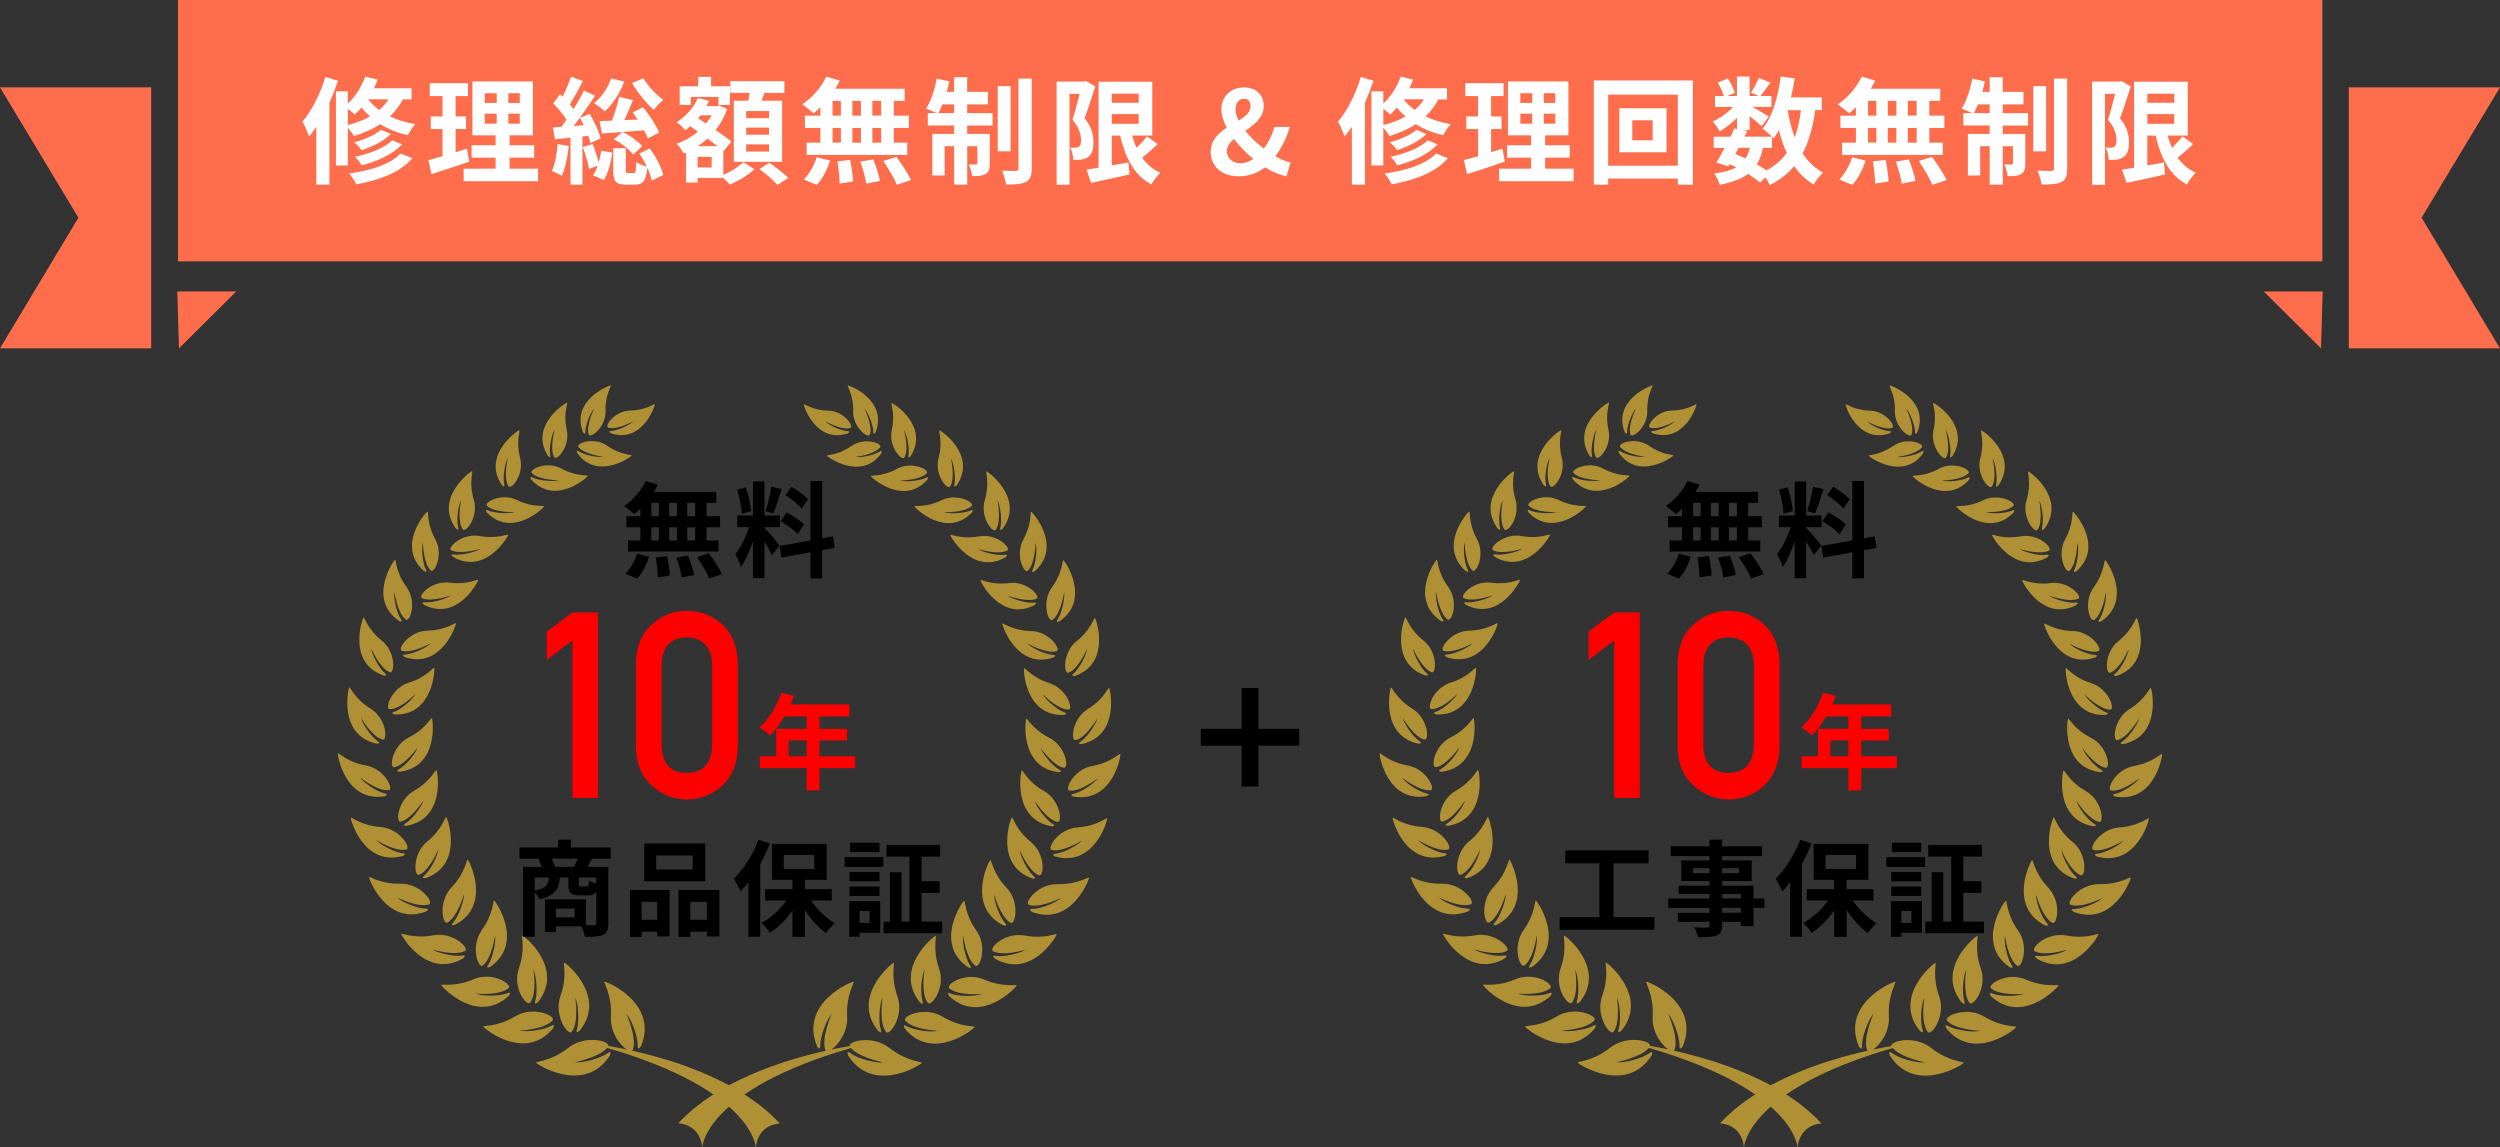 <?xml version="1.0" encoding="UTF-8"?>
<svg id="_レイヤー_1" data-name="レイヤー_1" xmlns="http://www.w3.org/2000/svg" version="1.1" viewBox="0 0 604.54 277.47">
  <rect x="0" y="0" width="604.54" height="277.47" fill="#333333" stroke="none"/>
  <!-- Generator: Adobe Illustrator 29.2.1, SVG Export Plug-In . SVG Version: 2.1.0 Build 116)  -->
  <defs>
    <style>
      .st0 {
        fill: #fff;
      }

      .st1 {
        fill: red;
      }

      .st2 {
        fill: #ff6e4c;
      }

      .st3 {
        fill: #b09035;
      }
    </style>
  </defs>
  <g>
    <g>
      <rect class="st2" x="43.04" width="518.54" height="63.2"/>
      <g>
        <g>
          <polygon class="st2" points="36.56 84.24 0 84.24 18.96 52.64 0 21.12 36.56 21.12 36.56 84.24"/>
          <polygon class="st2" points="42.88 70.48 57.12 70.48 43.28 84.24 42.88 70.48"/>
        </g>
        <g>
          <polygon class="st2" points="567.98 84.24 604.54 84.24 585.58 52.64 604.54 21.12 567.98 21.12 567.98 84.24"/>
          <polygon class="st2" points="561.66 70.48 547.42 70.48 561.26 84.24 561.66 70.48"/>
        </g>
      </g>
    </g>
    <g>
      <path class="st0" d="M81.73,19.54c-.59,1.74-1.29,3.56-2.07,5.29v19.82h-3.16v-14c-.56.84-1.15,1.65-1.76,2.35-.28-.78-1.06-2.72-1.6-3.58,2.24-2.63,4.31-6.72,5.54-10.81l3.05.92ZM97.41,24.02c-.81,1.6-1.88,2.94-3.11,4.12,1.74.84,3.78,1.51,6.1,1.88-.59.62-1.4,1.88-1.79,2.66-2.58-.56-4.82-1.51-6.66-2.66-1.88,1.23-4.03,2.18-6.38,2.88-.25-.5-.9-1.37-1.46-2.02v9.13h-2.88v-17.92h2.88v2.97c1.82-1.71,3.33-4.09,4.2-6.52l3,.7c-.25.7-.56,1.43-.9,2.1h9.1v2.69h-2.1ZM84.11,30.24c1.99-.5,3.78-1.18,5.35-2.07-.78-.7-1.48-1.43-2.07-2.16-.5.62-1.06,1.18-1.62,1.68-.36-.36-1.04-.9-1.65-1.34v3.89ZM99.71,38.25c-2.91,3.42-7.87,5.29-13.58,6.33-.36-.81-1.04-1.9-1.68-2.63,5.15-.7,10-2.21,12.4-4.84l2.86,1.15ZM94.53,32.39c-1.74,1.76-4.51,3.08-7.11,3.92-.39-.62-1.12-1.4-1.76-1.9,2.38-.62,5.07-1.76,6.44-3.02l2.44,1.01ZM97.21,34.91c-2.21,2.41-5.94,4.09-9.74,5.07-.36-.62-1.04-1.54-1.62-2.07,3.5-.73,7.14-2.13,8.99-3.98l2.38.98ZM89.01,24.02c.7.9,1.6,1.79,2.69,2.58.9-.76,1.62-1.6,2.24-2.58h-4.93Z"/>
      <path class="st0" d="M113.48,39.08c-3.08,1.09-6.44,2.16-9.13,3.02l-.76-3.39c.98-.25,2.13-.56,3.42-.92v-6.58h-2.83v-3.05h2.83v-4.93h-3.08v-3.11h9.24v3.11h-3v4.93h2.52v3.05h-2.52v5.6c.92-.28,1.85-.56,2.74-.87l.56,3.14ZM130.11,40.79v3.02h-18v-3.02h7.73v-2.66h-5.8v-3h5.8v-2.41h-5.6v-13.02h14.62v13.02h-5.63v2.41h5.94v3h-5.94v2.66h6.89ZM117.23,24.89h2.88v-2.35h-2.88v2.35ZM117.23,29.9h2.88v-2.41h-2.88v2.41ZM125.69,22.54h-2.77v2.35h2.77v-2.35ZM125.69,27.49h-2.77v2.41h2.77v-2.41Z"/>
      <path class="st0" d="M137.54,35.3c-.28,2.66-.87,5.43-1.68,7.22-.56-.36-1.76-.92-2.41-1.18.78-1.62,1.18-4.14,1.4-6.5l2.69.45ZM140.84,32.98v11.68h-2.88v-11.37l-3.78.39-.45-2.88,1.99-.11c.42-.53.84-1.12,1.26-1.74-.76-1.26-2.07-2.77-3.19-3.95l1.62-2.21c.22.2.42.39.64.59.78-1.54,1.57-3.39,2.04-4.84l2.86,1.06c-.98,1.9-2.16,4.06-3.14,5.66.31.36.62.76.87,1.12.98-1.57,1.88-3.14,2.52-4.51l2.69,1.26c-1.54,2.35-3.42,5.12-5.18,7.34l2.46-.17c-.31-.64-.62-1.23-.92-1.79l2.35-.98c1.12,1.9,2.27,4.34,2.63,5.94l-2.49,1.15c-.11-.53-.28-1.12-.5-1.79l-1.4.17ZM143.3,34.83c.56,1.37,1.12,3.08,1.48,4.42.28-.92.48-1.9.62-2.8l2.66.45c-.28,2.27-.98,4.93-2.04,6.64l-2.6-1.15c.42-.59.78-1.37,1.09-2.27l-2.07.7c-.22-1.4-.9-3.58-1.51-5.26l2.38-.73ZM150.95,19.74c-1.04,2.8-2.83,5.49-4.7,7.2-.59-.56-1.85-1.54-2.58-2.02,1.82-1.4,3.33-3.64,4.14-5.96l3.14.78ZM156.66,33.49c-.2-.56-.53-1.26-.92-1.99-3.64.31-7.39.59-10.19.78l-.56-3c.87-.03,1.88-.06,2.97-.11.7-1.76,1.4-4.03,1.79-5.74l3.33.78c-.67,1.6-1.4,3.33-2.1,4.84l3.22-.14c-.39-.62-.81-1.2-1.2-1.74l2.52-1.23c1.48,1.85,3.16,4.37,3.86,6.1l-2.72,1.43ZM157.11,35.89c1.48,1.99,2.86,4.56,3.28,6.41l-2.77,1.37c-.17-.87-.56-1.99-1.09-3.11-.31,3.25-1.12,4.09-2.97,4.09h-2.21c-2.55,0-3.05-.9-3.05-3.61v-5.21h3.02v5.18c0,.76.08.84.56.84h1.29c.5,0,.62-.31.67-2.69.53.48,1.74.92,2.58,1.15-.53-1.09-1.15-2.21-1.82-3.16l2.52-1.26ZM150.53,31.92c1.82.81,3.75,2.27,4.76,3.42l-2.18,2.04c-.95-1.29-2.91-2.8-4.68-3.7l2.1-1.76ZM155.57,18.92c1.09,1.88,3.14,4,4.82,5.24-.76.56-1.76,1.68-2.3,2.44-1.76-1.57-3.95-4.28-5.24-6.52l2.72-1.15Z"/>
      <path class="st0" d="M174.91,42.3c1.85-.76,3.81-2.04,4.82-3.08l2.69,1.68c-1.46,1.43-3.92,2.91-5.96,3.72-.36-.45-.98-1.06-1.54-1.6h-6.22v1.12h-2.8v-7.25l-.59.25c-.36-.73-1.09-1.85-1.68-2.38,1.85-.64,3.61-1.65,5.15-2.94l-1.85-1.29c-.39.34-.78.67-1.2.95-.45-.53-1.48-1.54-2.1-1.93,2.18-1.37,4.12-3.5,5.12-5.85l2.72.67c-.2.45-.39.87-.64,1.29h2.6l.5-.14,1.88.87c-.64,1.9-1.6,3.58-2.77,5.04,1.51,1.01,2.88,2.02,3.81,2.8l-1.88,2.32-.06-.06v5.8ZM167.05,25.37h-2.69v-4.51h4.48v-2.27h3.11v2.27h4.56v4.51h-2.77v-1.93h-6.69v1.93ZM172.09,37.91h-3.39v2.58h3.39v-2.58ZM173.49,35.33c-.7-.56-1.54-1.18-2.38-1.82-.76.67-1.54,1.29-2.35,1.82h4.73ZM169.4,27.88c-.2.25-.39.48-.59.73l1.93,1.26c.53-.62.98-1.29,1.37-1.99h-2.72ZM180.96,24.36c.11-.62.22-1.29.34-1.9h-4.7v-2.83h13.08v2.83h-4.84c-.22.67-.45,1.32-.67,1.9h4.96v14.76h-11.68v-14.76h3.53ZM185.98,26.85h-5.54v1.71h5.54v-1.71ZM185.98,30.85h-5.54v1.71h5.54v-1.71ZM185.98,34.91h-5.54v1.74h5.54v-1.74ZM186.06,39.37c1.48,1.04,3.53,2.58,4.54,3.64l-2.58,1.71c-.9-1.06-2.86-2.72-4.37-3.84l2.41-1.51Z"/>
      <path class="st0" d="M198.38,25.95c-.56.53-1.09,1.04-1.65,1.46-.62-.59-1.96-1.65-2.72-2.18,2.35-1.54,4.56-4.09,5.8-6.69l3.25.95c-.31.67-.67,1.32-1.09,1.96h16.8v2.94h-2.63v3.58h3.64v2.97h-3.64v3.56h3.25v2.97h-24.33v-2.97h3.33v-3.56h-3.75v-2.97h3.75v-2.02ZM194.35,43.42c1.23-1.18,2.49-3.33,3.14-5.38l3.22.78c-.62,2.13-1.82,4.42-3.19,5.88l-3.16-1.29ZM201.32,27.97h2.02v-3.58h-2.02v3.58ZM201.32,34.49h2.02v-3.56h-2.02v3.56ZM205.58,38.66c.34,1.71.67,3.92.7,5.24l-3.25.48c0-1.34-.22-3.64-.53-5.35l3.08-.36ZM208.18,27.97v-3.58h-2.07v3.58h2.07ZM206.11,30.94v3.56h2.07v-3.56h-2.07ZM211.18,38.55c.67,1.65,1.37,3.84,1.62,5.21l-3.33.64c-.17-1.34-.81-3.61-1.43-5.32l3.14-.53ZM213.08,24.38h-2.13v3.58h2.13v-3.58ZM213.08,30.94h-2.13v3.56h2.13v-3.56ZM216.77,37.94c1.26,1.71,2.83,4.06,3.53,5.6l-3.42,1.15c-.59-1.48-2.07-3.95-3.3-5.74l3.19-1.01Z"/>
      <path class="st0" d="M233.88,27.35h6.13v3h-6.13v2.04h5.46v7.14c0,1.29-.2,2.07-1.01,2.55-.78.48-1.85.53-3.25.5-.08-.84-.45-2.02-.81-2.83.78.06,1.48.06,1.74.03.25,0,.34-.06.34-.34v-4.09h-2.46v9.3h-3.16v-9.3h-2.3v7.08h-2.97v-10.05h5.26v-2.04h-6.36v-3h2.1c-.73-.36-1.88-.84-2.52-1.06,1.15-1.76,2.07-4.59,2.58-7.25l3.05.64c-.17.87-.39,1.71-.64,2.55h1.79v-3.53h3.16v3.53h5.01v3.02h-5.01v2.1ZM230.72,27.35v-2.1h-2.83c-.31.78-.64,1.48-.95,2.1h3.78ZM244.38,36.59h-3.11v-15.76h3.11v15.76ZM249.48,19.01v21.73c0,1.79-.36,2.69-1.37,3.25-1.04.53-2.66.64-4.82.64-.11-.92-.56-2.38-.98-3.36,1.43.06,2.88.06,3.36.06.45-.03.62-.14.62-.62v-21.7h3.19Z"/>
      <path class="st0" d="M264.85,20.91c-.78,2.44-1.74,5.52-2.6,7.7,1.82,2.16,2.16,4.09,2.16,5.71.03,1.85-.39,3.02-1.29,3.64-.45.36-1.04.53-1.65.64-.56.08-1.23.06-1.93.06-.03-.84-.28-2.13-.76-2.97.53.03.95.03,1.32.03.31,0,.56-.08.81-.25.34-.25.5-.78.5-1.57,0-1.32-.42-3.05-2.07-4.93.59-1.79,1.23-4.31,1.74-6.27h-2.46v21.98h-3.11v-24.95h6.61l.48-.14,2.27,1.32ZM279.97,34.83c-1.2,1.15-2.58,2.35-3.78,3.28,1.12,1.6,2.58,2.86,4.4,3.67-.73.67-1.71,1.93-2.16,2.83-4.12-2.18-6.3-6.36-7.56-11.82h-2.02v7.22c1.32-.22,2.69-.48,4.03-.73l.25,2.91c-3.22.76-6.66,1.46-9.3,2.04l-1.09-3.22c.84-.11,1.82-.28,2.91-.45v-20.8h12.99v13.02h-4.87c.28,1.04.64,2.04,1.06,2.97.92-.9,1.88-1.9,2.52-2.77l2.6,1.85ZM268.85,22.65v2.21h6.5v-2.21h-6.5ZM268.85,29.93h6.5v-2.35h-6.5v2.35Z"/>
      <path class="st0" d="M292.77,36.76c0-2.88,1.82-4.56,3.89-5.88-.84-1.57-1.32-3.11-1.32-4.48,0-2.88,2.13-5.26,5.43-5.26,2.97,0,4.82,1.79,4.82,4.51s-2.24,4.45-4.45,5.99c1.23,1.54,2.83,3.05,4.48,4.31,1.09-1.46,1.99-3.22,2.55-5.26h3.72c-.76,2.58-1.88,4.96-3.5,7.11,1.34.76,2.6,1.29,3.7,1.48l-1.01,3.36c-1.65-.36-3.44-1.09-5.18-2.18-1.71,1.34-3.81,2.18-6.36,2.18-4.34,0-6.78-2.66-6.78-5.88ZM300.05,39.48c1.04,0,2.04-.39,3.02-1.04-1.76-1.46-3.36-3.11-4.68-4.84-1.01.87-1.71,1.79-1.71,2.91,0,1.76,1.37,2.97,3.36,2.97ZM299.52,29.17c1.62-.98,2.88-1.99,2.88-3.5,0-1.04-.48-1.79-1.54-1.79-1.23,0-2.1.98-2.1,2.52,0,.87.28,1.79.76,2.77Z"/>
      <path class="st0" d="M332.13,19.54c-.59,1.74-1.29,3.56-2.07,5.29v19.82h-3.16v-14c-.56.84-1.15,1.65-1.76,2.35-.28-.78-1.06-2.72-1.6-3.58,2.24-2.63,4.31-6.72,5.54-10.81l3.05.92ZM347.81,24.02c-.81,1.6-1.88,2.94-3.11,4.12,1.74.84,3.78,1.51,6.1,1.88-.59.62-1.4,1.88-1.79,2.66-2.58-.56-4.82-1.51-6.66-2.66-1.88,1.23-4.03,2.18-6.38,2.88-.25-.5-.9-1.37-1.46-2.02v9.13h-2.88v-17.92h2.88v2.97c1.82-1.71,3.33-4.09,4.2-6.52l3,.7c-.25.7-.56,1.43-.9,2.1h9.1v2.69h-2.1ZM334.51,30.24c1.99-.5,3.78-1.18,5.35-2.07-.78-.7-1.48-1.43-2.07-2.16-.5.62-1.06,1.18-1.62,1.68-.36-.36-1.04-.9-1.65-1.34v3.89ZM350.11,38.25c-2.91,3.42-7.87,5.29-13.58,6.33-.36-.81-1.04-1.9-1.68-2.63,5.15-.7,10-2.21,12.4-4.84l2.86,1.15ZM344.93,32.39c-1.74,1.76-4.51,3.08-7.11,3.92-.39-.62-1.12-1.4-1.76-1.9,2.38-.62,5.07-1.76,6.44-3.02l2.44,1.01ZM347.62,34.91c-2.21,2.41-5.94,4.09-9.74,5.07-.36-.62-1.04-1.54-1.62-2.07,3.5-.73,7.14-2.13,8.99-3.98l2.38.98ZM339.41,24.02c.7.9,1.6,1.79,2.69,2.58.9-.76,1.62-1.6,2.24-2.58h-4.93Z"/>
      <path class="st0" d="M363.89,39.08c-3.08,1.09-6.44,2.16-9.13,3.02l-.76-3.39c.98-.25,2.13-.56,3.42-.92v-6.58h-2.83v-3.05h2.83v-4.93h-3.08v-3.11h9.24v3.11h-3v4.93h2.52v3.05h-2.52v5.6c.92-.28,1.85-.56,2.74-.87l.56,3.14ZM380.52,40.79v3.02h-18v-3.02h7.73v-2.66h-5.8v-3h5.8v-2.41h-5.6v-13.02h14.62v13.02h-5.63v2.41h5.94v3h-5.94v2.66h6.89ZM367.64,24.89h2.88v-2.35h-2.88v2.35ZM367.64,29.9h2.88v-2.41h-2.88v2.41ZM376.09,22.54h-2.77v2.35h2.77v-2.35ZM376.09,27.49h-2.77v2.41h2.77v-2.41Z"/>
      <path class="st0" d="M409.36,19.46v25.2h-3.64v-1.48h-16.83v1.48h-3.47v-25.2h23.94ZM405.72,40.07v-17.19h-16.83v17.19h16.83ZM403,26.18v10.64h-11.42v-10.64h11.42ZM399.64,29.09h-4.93v4.84h4.93v-4.84Z"/>
      <path class="st0" d="M438.95,26.65c-.59,4.14-1.54,7.62-3.05,10.44,1.29,1.99,2.91,3.58,4.96,4.65-.76.67-1.79,1.96-2.3,2.88-1.9-1.15-3.44-2.63-4.7-4.45-1.54,1.85-3.47,3.36-5.91,4.59-.2-.48-.62-1.23-1.06-1.9l-1.26,1.29c-.76-.64-1.76-1.37-2.91-2.1-1.65,1.23-3.89,2.04-6.89,2.66-.2-.95-.78-2.07-1.32-2.74,2.27-.31,4-.76,5.32-1.51-.5-.28-1.04-.53-1.57-.76l-.31.53-2.91-.9c.62-.98,1.32-2.24,2.02-3.58h-2.66v-2.69h4.06c.34-.7.67-1.37.95-1.99l.62.14v-2.69c-1.29,1.29-2.8,2.46-4.2,3.25-.36-.73-1.06-1.82-1.68-2.41,1.71-.7,3.58-2.04,4.93-3.5h-4.37v-2.63h2.13c-.25-.95-.87-2.24-1.46-3.25l2.41-1.01c.73,1.06,1.46,2.49,1.68,3.47l-1.79.78h2.35v-4.7h3.05v4.7h2.21l-1.85-.81c.64-1.01,1.43-2.49,1.88-3.56l2.8,1.12c-.87,1.2-1.74,2.38-2.41,3.25h2.66v2.63h-4.59c1.34.76,3.33,1.93,3.95,2.35l-1.76,2.3c-.62-.59-1.79-1.57-2.88-2.44v3.39h-1.79l1.2.25-.67,1.34h6.66c-.64-.64-1.65-1.51-2.27-1.93,2.38-2.86,3.72-7.62,4.4-12.6l3.36.45c-.22,1.57-.53,3.11-.9,4.59h7.45v3.08h-1.57ZM419.63,37.24c.84.34,1.65.67,2.46,1.06.45-.7.81-1.54,1.06-2.55h-2.72l-.81,1.48ZM426.3,35.75c-.31,1.57-.78,2.88-1.48,3.98.87.5,1.68,1.01,2.32,1.48,2.07-1.09,3.7-2.49,4.93-4.23-.78-1.65-1.4-3.5-1.9-5.52-.39.73-.84,1.4-1.29,2.02-.11-.11-.22-.25-.39-.42v2.69h-2.18ZM432.29,26.65c.39,2.35.95,4.56,1.71,6.58.7-1.9,1.2-4.12,1.51-6.58h-3.22Z"/>
      <path class="st0" d="M448.78,25.95c-.56.53-1.09,1.04-1.65,1.46-.62-.59-1.96-1.65-2.72-2.18,2.35-1.54,4.56-4.09,5.8-6.69l3.25.95c-.31.67-.67,1.32-1.09,1.96h16.8v2.94h-2.63v3.58h3.64v2.97h-3.64v3.56h3.25v2.97h-24.33v-2.97h3.33v-3.56h-3.75v-2.97h3.75v-2.02ZM444.75,43.42c1.23-1.18,2.49-3.33,3.14-5.38l3.22.78c-.62,2.13-1.82,4.42-3.19,5.88l-3.16-1.29ZM451.72,27.97h2.02v-3.58h-2.02v3.58ZM451.72,34.49h2.02v-3.56h-2.02v3.56ZM455.98,38.66c.34,1.71.67,3.92.7,5.24l-3.25.48c0-1.34-.22-3.64-.53-5.35l3.08-.36ZM458.58,27.97v-3.58h-2.07v3.58h2.07ZM456.51,30.94v3.56h2.07v-3.56h-2.07ZM461.58,38.55c.67,1.65,1.37,3.84,1.62,5.21l-3.33.64c-.17-1.34-.81-3.61-1.43-5.32l3.14-.53ZM463.48,24.38h-2.13v3.58h2.13v-3.58ZM463.48,30.94h-2.13v3.56h2.13v-3.56ZM467.18,37.94c1.26,1.71,2.83,4.06,3.53,5.6l-3.42,1.15c-.59-1.48-2.07-3.95-3.3-5.74l3.19-1.01Z"/>
      <path class="st0" d="M484.29,27.35h6.13v3h-6.13v2.04h5.46v7.14c0,1.29-.2,2.07-1.01,2.55-.78.48-1.85.53-3.25.5-.08-.84-.45-2.02-.81-2.83.78.06,1.48.06,1.74.03.25,0,.34-.06.34-.34v-4.09h-2.46v9.3h-3.16v-9.3h-2.3v7.08h-2.97v-10.05h5.26v-2.04h-6.36v-3h2.1c-.73-.36-1.88-.84-2.52-1.06,1.15-1.76,2.07-4.59,2.58-7.25l3.05.64c-.17.87-.39,1.71-.64,2.55h1.79v-3.53h3.16v3.53h5.01v3.02h-5.01v2.1ZM481.12,27.35v-2.1h-2.83c-.31.78-.64,1.48-.95,2.1h3.78ZM494.79,36.59h-3.11v-15.76h3.11v15.76ZM499.88,19.01v21.73c0,1.79-.36,2.69-1.37,3.25-1.04.53-2.66.64-4.82.64-.11-.92-.56-2.38-.98-3.36,1.43.06,2.88.06,3.36.06.45-.03.62-.14.62-.62v-21.7h3.19Z"/>
      <path class="st0" d="M515.25,20.91c-.78,2.44-1.74,5.52-2.6,7.7,1.82,2.16,2.16,4.09,2.16,5.71.03,1.85-.39,3.02-1.29,3.64-.45.36-1.04.53-1.65.64-.56.08-1.23.06-1.93.06-.03-.84-.28-2.13-.76-2.97.53.03.95.03,1.32.03.31,0,.56-.08.81-.25.34-.25.5-.78.5-1.57,0-1.32-.42-3.05-2.07-4.93.59-1.79,1.23-4.31,1.74-6.27h-2.46v21.98h-3.11v-24.95h6.61l.48-.14,2.27,1.32ZM530.37,34.83c-1.2,1.15-2.58,2.35-3.78,3.28,1.12,1.6,2.58,2.86,4.4,3.67-.73.67-1.71,1.93-2.16,2.83-4.12-2.18-6.3-6.36-7.56-11.82h-2.02v7.22c1.32-.22,2.69-.48,4.03-.73l.25,2.91c-3.22.76-6.66,1.46-9.3,2.04l-1.09-3.22c.84-.11,1.82-.28,2.91-.45v-20.8h12.99v13.02h-4.87c.28,1.04.64,2.04,1.06,2.97.92-.9,1.88-1.9,2.52-2.77l2.6,1.85ZM519.26,22.65v2.21h6.5v-2.21h-6.5ZM519.26,29.93h6.5v-2.35h-6.5v2.35Z"/>
    </g>
  </g>
  <g>
    <g>
      <g>
        <g>
          <path class="st3" d="M140.18,249.24c6.69-8.24-3.3-16.41-3.73-16.46-.36-.02.81,3.22-.91,8.03-1.72,4.83,1.89,9.77,2.72,8.7,1.79-2.27.84-8.31.84-8.31.72,1.48,1.03,5.71.41,7.67-.43,1.36.67.38.67.38ZM130.09,242.33c6.5-8.15-3.34-16.05-3.77-16.08-.36-.02.84,3.15-.84,7.88-1.67,4.73,1.89,9.36,2.72,8.31,1.74-2.25.79-7.98.79-7.98.72,1.46,1.07,5.59.45,7.5-.43,1.34.64.36.64.36ZM118.56,233.8c8.29-5.8,1.29-15.89.93-16.03-.33-.12-.1,3.15-2.96,7.12-2.84,3.97-.88,9.34.17,8.6,2.25-1.62,3.01-7.31,3.01-7.31.26,1.55-.55,5.49-1.65,7.12-.76,1.12.5.5.5.5ZM109.98,223.65c9.01-4.59,3.49-15.55,3.13-15.74-.31-.17-.53,3.11-3.89,6.64-3.37,3.51-2.17,9.15-1.03,8.53,2.44-1.29,3.99-6.83,3.99-6.83.07,1.58-1.29,5.37-2.6,6.83-.93,1,.41.57.41.57ZM102.98,212.33c9.22-3.32,5.26-14.52,4.92-14.76-.26-.19-.88,2.91-4.56,5.9-3.68,2.99-3.2,8.53-2.03,8.07,2.51-.93,4.66-6.07,4.66-6.07-.14,1.53-1.91,5.02-3.34,6.23-.98.88.36.62.36.62ZM98.13,199.05c-1.12.67.21.64.21.64,9.48-1.7,7.48-13.19,7.19-13.47-.24-.24-1.34,2.68-5.37,4.97-4.04,2.27-4.49,7.72-3.3,7.48,2.58-.5,5.52-5.11,5.52-5.11-.38,1.43-2.65,4.54-4.25,5.49ZM96.53,185.98c-1.15.62.17.64.17.64,9.44-1.22,8-12.66,7.74-12.95-.21-.24-1.46,2.58-5.54,4.63-4.11,2.05-4.83,7.41-3.61,7.21,2.58-.38,5.69-4.78,5.69-4.78-.43,1.43-2.82,4.37-4.44,5.23ZM94.24,171.48c2.56.07,6.28-3.7,6.28-3.7-.67,1.29-3.46,3.75-5.16,4.32-1.19.41.07.67.07.67,9.32.36,9.77-10.96,9.58-11.28-.17-.29-1.82,2.27-6.12,3.58-4.3,1.34-5.88,6.38-4.66,6.4ZM97.92,158.92c8.86,2.91,12.45-7.84,12.33-8.19-.1-.31-2.39,1.67-6.86,1.77-4.49.1-7.38,4.51-6.23,4.87,2.41.76,7.05-1.84,7.05-1.84-.98,1.05-4.35,2.63-6.16,2.72-1.27.07-.12.67-.12.67ZM102.03,144.63c2.22,1.1,7.05-.69,7.05-.69-1.1.86-4.59,1.89-6.31,1.7-1.22-.12-.21.62-.21.62,8.07,4.11,13.11-5.66,13.07-6.02-.05-.31-2.53,1.24-6.86.67-4.35-.62-7.79,3.2-6.74,3.73ZM109.12,133.05c2.15,1.19,7.07-.36,7.07-.36-1.15.81-4.66,1.65-6.38,1.39-1.22-.19-.24.6-.24.6,7.86,4.49,13.35-5.02,13.33-5.37-.02-.31-2.6,1.12-6.88.31-4.3-.79-7.93,2.87-6.9,3.44ZM131.58,122.44c.05-.29-2.72.36-6.5-1.5-3.8-1.89-8.12.57-7.33,1.36,1.7,1.7,6.69,1.53,6.69,1.53-1.29.45-4.78.31-6.33-.38-1.1-.5-.38.5-.38.5,6.14,6.26,13.78-1.17,13.85-1.5ZM142.13,115.08c.07-.29-2.68.24-6.31-1.74-3.63-2.01-7.98.24-7.24,1.03,1.6,1.72,6.47,1.77,6.47,1.77-1.27.38-4.71.1-6.19-.64-1.05-.55-.38.48-.38.48,5.78,6.43,13.57-.55,13.64-.88ZM152.74,110.16c.1-.26-2.58-.05-5.85-2.34-3.27-2.29-7.67-.62-7.02.24,1.34,1.82,6.02,2.39,6.02,2.39-1.27.24-4.51-.38-5.85-1.27-.93-.62-.43.41-.43.41,4.83,6.71,13.02.88,13.14.57ZM147.1,103.42c2.08.64,6.04-1.55,6.04-1.55-.86.91-3.75,2.25-5.28,2.34-1.07.05-.1.57-.1.57,7.6,2.51,10.68-6.69,10.58-7-.07-.26-2.05,1.43-5.9,1.5-3.85.02-6.33,3.85-5.35,4.13ZM133.75,248.66s.74-1.27-.5-.57c-1.79,1-6,1.53-7.6,1.12,0,0,6.12-.26,7.98-2.48.88-1.03-4.68-3.61-9.05-.96-4.37,2.65-7.79,2.15-7.69,2.48.12.45,10.1,8.62,16.86.41ZM122.59,240.21c-1.86.74-6.02.69-7.52.07,0,0,5.78.55,7.91-1.34,1-.88-3.87-4.11-8.48-2.13-4.61,1.98-7.86,1.03-7.79,1.39.07.41,8.65,9.67,16.32,2.63,0,0,.88-1.15-.43-.62ZM111.99,231.75s1.07-.88-.29-.67c-1.91.31-5.85-.62-7.14-1.5,0,0,5.49,1.72,7.91.36,1.12-.62-2.94-4.68-7.72-3.77-4.78.93-7.67-.67-7.69-.31-.05.38,6.16,10.99,14.93,5.9ZM103.01,220.43s1.22-.69-.17-.72c-1.96-.02-5.69-1.58-6.81-2.68,0,0,5.14,2.58,7.74,1.65,1.22-.45-2.13-5.11-7-4.99-4.87.12-7.45-1.91-7.52-1.58-.1.41,4.3,11.87,13.76,8.31ZM97.39,207s1.24-.57-.1-.69c-1.89-.19-5.35-2.03-6.33-3.18,0,0,4.73,2.96,7.31,2.29,1.22-.31-1.58-5.11-6.31-5.45-4.71-.33-7.02-2.53-7.12-2.2-.12.36,3.08,11.82,12.54,9.22ZM93,192.53s1.27-.43-.02-.69c-1.82-.38-5.02-2.53-5.83-3.77,0,0,4.3,3.39,6.9,2.99,1.22-.17-1-5.16-5.59-5.97-4.56-.79-6.59-3.18-6.74-2.89-.17.36,1.77,11.87,11.28,10.34ZM91.06,179.82s1.31.07.24-.64c-1.53-1-3.68-4.13-4.01-5.59,0,0,2.72,4.66,5.26,5.26,1.19.29.96-5.11-2.96-7.5-3.89-2.39-4.9-5.33-5.14-5.09-.26.26-2.68,11.56,6.62,13.57ZM92.71,163.34s1.29.21.31-.6c-1.36-1.15-3.08-4.47-3.22-5.9,0,0,2.1,4.87,4.49,5.73,1.12.41,1.53-4.87-1.98-7.67-3.51-2.79-4.13-5.76-4.4-5.57-.31.21-3.99,10.92,4.8,14ZM96.46,150.13s1.17.55.45-.48c-1.03-1.48-1.79-5.14-1.55-6.55,0,0,.74,5.26,2.79,6.71.98.69,2.77-4.28.12-7.91-2.65-3.63-2.46-6.64-2.75-6.55-.33.12-6.74,9.46.93,14.76ZM102.46,138.04s1.05.67.5-.41c-.81-1.55-1.1-5.16-.69-6.5,0,0,.07,5.16,1.89,6.83.86.79,3.18-3.8,1.07-7.62s-1.55-6.71-1.86-6.64c-.36.07-7.64,8.29-.91,14.33ZM110.79,127.46c-.45-1.7.02-5.28.69-6.5,0,0-1.03,5.04.41,7.07.67.96,3.92-3.03,2.68-7.21-1.27-4.18-.1-6.88-.41-6.88-.36.02-9.24,6.5-3.94,13.83,0,0,.88.88.57-.31ZM121.92,117.02c-.38-1.65.17-5.11.88-6.28,0,0-1.15,4.85.17,6.86.62.93,3.89-2.82,2.79-6.9-1.07-4.08.12-6.66-.19-6.66-.36,0-9.15,6.02-4.2,13.28-.02-.02.81.86.55-.29ZM133.03,109.95c-.31-1.62.38-4.99,1.12-6.12,0,0-1.31,4.71-.12,6.74.57.96,3.92-2.6,3.01-6.66-.91-4.04.38-6.52.1-6.55-.33-.02-9.22,5.52-4.68,12.83,0,.02.79.91.57-.24ZM141.56,104.33c0-1.6,1.27-4.66,2.15-5.57,0,0-2.1,4.2-1.34,6.33.38,1,4.18-1.74,4.06-5.73-.12-3.99,1.53-6.12,1.27-6.16-.33-.07-9.7,3.56-6.74,11.28.02-.02.57.98.6-.14ZM152.88,254.06s.1-.1.12-.14c1.12-2.87-1.53-8.79-1.53-8.79,1.19,1.29,2.79,5.49,2.75,7.67-.02,1.55.79.19.79.19,4.3-10.44-8.36-15.69-8.81-15.6-.38.07,1.82,3.03,1.53,8.46-.21,3.8,2.2,6.88,3.82,7.93-1.67-.36-3.18-.64-4.44-.86.29-1.19-5.57-2.77-9.67.45-4.28,3.37-7.95,3.25-7.81,3.61.19.41,11.75,7.76,17.84-1.74,0,0,.62-1.46-.6-.53-1.77,1.29-6.14,2.39-7.86,2.15,0,0,5.78-1.12,7.81-3.46,35.35,10.27,35.95,24.08,35.95,24.08.64-5.8,5.8-5.8,5.8-5.8-9.44-10.25-25.35-15.29-35.69-17.61Z"/>
          <path class="st3" d="M214.25,249.55c.84,1.07,4.47-3.87,2.75-8.67-1.72-4.83-.55-8.05-.91-8.03-.43.02-10.42,8.19-3.75,16.43,0,0,1.1.98.64-.38-.62-1.96-.31-6.19.43-7.67.02,0-.96,6.04.84,8.31ZM224.36,242.5c.81,1.05,4.37-3.58,2.72-8.31-1.65-4.73-.48-7.91-.84-7.88-.41.02-10.27,7.93-3.8,16.08,0,0,1.05.98.64-.38-.6-1.91-.26-6.04.48-7.5,0,.02-.96,5.76.79,8ZM235.87,233.54c1.05.76,3.03-4.63.19-8.58-2.84-3.97-2.6-7.24-2.94-7.12-.38.14-7.38,10.22.91,16.03,0,0,1.27.62.5-.53-1.1-1.62-1.91-5.57-1.62-7.12-.02,0,.72,5.71,2.96,7.31ZM244.37,223.15c1.15.62,2.36-5.02-1-8.53-3.37-3.54-3.61-6.81-3.89-6.64-.36.19-5.9,11.16,3.11,15.77,0,0,1.34.43.41-.6-1.31-1.46-2.65-5.26-2.6-6.83.02.02,1.55,5.54,3.99,6.83ZM251.25,211.64c1.19.45,1.67-5.11-2.01-8.07-3.68-2.99-4.28-6.09-4.56-5.9-.31.24-4.32,11.44,4.92,14.76,0,0,1.34.26.33-.62-1.43-1.24-3.2-4.73-3.34-6.23,0,0,2.15,5.14,4.66,6.07ZM255.72,198.76c1.22.24.76-5.21-3.27-7.48-4.04-2.27-5.16-5.21-5.37-4.97-.29.29-2.29,11.78,7.17,13.5,0,0,1.34.02.21-.64-1.6-.98-3.87-4.06-4.25-5.49.02-.02,2.94,4.59,5.52,5.09ZM257.3,185.65c1.22.17.5-5.18-3.58-7.24-4.08-2.05-5.33-4.87-5.54-4.63-.24.29-1.7,11.73,7.74,12.95,0,0,1.31-.05.19-.64-1.62-.88-4.01-3.82-4.47-5.21,0,0,3.11,4.42,5.66,4.78ZM253.76,165.18c-4.28-1.31-5.92-3.87-6.12-3.58-.21.31.26,11.63,9.58,11.28,0,0,1.27-.24.07-.67-1.7-.6-4.49-3.03-5.16-4.32,0,0,3.73,3.77,6.28,3.7,1.19,0-.36-5.06-4.66-6.4ZM255.51,157.46c1.15-.36-1.74-4.8-6.23-4.87-4.49-.1-6.78-2.08-6.88-1.77-.1.36,3.46,11.11,12.3,8.19,0,0,1.15-.6-.12-.64-1.79-.1-5.16-1.67-6.14-2.75.02,0,4.66,2.6,7.07,1.84ZM237.09,140.31c-.05.36,4.97,10.13,13.04,6.04,0,0,1.03-.74-.19-.62-1.74.17-5.21-.84-6.31-1.7,0,0,4.83,1.79,7.05.72,1.05-.5-2.39-4.35-6.71-3.75-4.35.55-6.83-1-6.88-.69ZM229.8,129.37c-.02.36,5.47,9.89,13.33,5.4,0,0,.98-.79-.24-.6-1.72.26-5.23-.6-6.38-1.41,0,0,4.9,1.55,7.07.36,1.03-.55-2.6-4.23-6.88-3.42-4.32.79-6.88-.64-6.9-.33ZM227.65,120.98c-3.8,1.86-6.57,1.19-6.5,1.5.07.36,7.69,7.79,13.83,1.5,0,0,.72-1-.38-.5-1.55.69-5.04.84-6.33.38,0,0,4.97.17,6.69-1.53.81-.76-3.51-3.22-7.31-1.36ZM216.88,113.39c-3.63,1.98-6.38,1.46-6.31,1.74.1.33,7.86,7.31,13.64.91,0,0,.64-1-.41-.48-1.48.74-4.9,1.03-6.19.64,0,0,4.9-.05,6.5-1.77.76-.81-3.58-3.03-7.24-1.05ZM205.84,107.87c-3.27,2.29-5.95,2.08-5.85,2.34.1.31,8.29,6.14,13.11-.57,0,0,.5-1.03-.43-.41-1.34.86-4.59,1.5-5.83,1.27,0,0,4.66-.57,6.02-2.36.62-.88-3.75-2.56-7.02-.26ZM204.96,104.81s.98-.5-.1-.57c-1.55-.07-4.44-1.43-5.28-2.34,0,0,3.97,2.22,6.04,1.58.98-.31-1.5-4.11-5.35-4.18-3.85-.07-5.8-1.77-5.9-1.5-.07.31,2.99,9.51,10.58,7.02ZM215.11,253.44c-4.11-3.25-9.96-1.67-9.67-.48-1.27.21-2.77.5-4.44.84,1.65-1.05,4.04-4.13,3.85-7.93-.29-5.42,1.91-8.36,1.53-8.46-.45-.1-13.11,5.14-8.81,15.6,0,0,.81,1.34.79-.19-.05-2.17,1.58-6.38,2.77-7.67,0,0-2.65,5.92-1.53,8.79.02.07.07.12.12.14-10.37,2.32-26.28,7.33-35.71,17.56,0,0,5.16,0,5.8,5.8,0,0,.62-13.81,35.98-24.01,2.01,2.34,7.79,3.46,7.79,3.46-1.74.24-6.12-.86-7.86-2.17-1.24-.91-.62.53-.62.53,6.07,9.51,17.65,2.2,17.82,1.77.14-.33-3.51-.24-7.79-3.58ZM227.96,245.87c-4.37-2.68-9.94-.1-9.05.93,1.86,2.2,7.98,2.48,7.98,2.48-1.6.41-5.8-.12-7.6-1.12-1.27-.72-.5.57-.5.57,6.74,8.19,16.75.05,16.86-.36.1-.36-3.32.14-7.69-2.51ZM238.04,236.89c-4.61-2.01-9.48,1.22-8.48,2.1,2.13,1.89,7.91,1.36,7.91,1.36-1.5.62-5.66.67-7.52-.07-1.31-.53-.41.62-.41.62,7.64,7.07,16.24-2.2,16.32-2.6.05-.36-3.2.6-7.81-1.41ZM247.84,226.23c-4.8-.93-8.86,3.13-7.72,3.77,2.39,1.36,7.88-.36,7.88-.36-1.29.91-5.23,1.82-7.14,1.5-1.36-.21-.26.67-.26.67,8.74,5.09,14.98-5.49,14.93-5.9-.02-.33-2.91,1.24-7.69.31ZM255.79,213.81c-4.87-.12-8.22,4.54-7,4.99,2.6.93,7.74-1.65,7.74-1.65-1.12,1.1-4.85,2.65-6.81,2.65-1.39,0-.14.72-.14.72,9.46,3.58,13.85-7.88,13.76-8.27-.07-.36-2.68,1.67-7.55,1.55ZM260.62,200.08c-4.71.31-7.52,5.11-6.31,5.45,2.58.67,7.31-2.27,7.31-2.27-.98,1.15-4.44,2.99-6.33,3.18-1.34.12-.1.69-.1.69,9.46,2.6,12.66-8.84,12.54-9.22-.1-.33-2.41,1.86-7.12,2.17ZM258.59,191.17c2.6.38,6.9-2.99,6.9-2.99-.84,1.24-4.04,3.39-5.85,3.77-1.29.26,0,.69,0,.69,9.51,1.55,11.44-9.96,11.28-10.32-.14-.29-2.17,2.08-6.74,2.89-4.56.79-6.81,5.76-5.59,5.95ZM260.09,178.98c2.53-.57,5.26-5.26,5.26-5.26-.31,1.43-2.48,4.56-4.01,5.57-1.07.72.24.64.24.64,9.29-2.01,6.9-13.31,6.62-13.57-.24-.21-1.22,2.7-5.14,5.09-3.89,2.41-4.16,7.79-2.96,7.52ZM258.37,162.67c2.39-.86,4.49-5.73,4.49-5.73-.14,1.43-1.86,4.73-3.22,5.9-.98.81.31.6.31.6,8.79-3.06,5.11-13.76,4.83-14-.26-.19-.88,2.77-4.4,5.57-3.54,2.82-3.13,8.1-2.01,7.67ZM254.5,149.91c2.08-1.48,2.82-6.71,2.82-6.71.24,1.43-.55,5.06-1.55,6.55-.72,1.05.45.48.45.48,7.67-5.28,1.29-14.64.93-14.76-.31-.12-.1,2.89-2.75,6.52-2.65,3.65-.88,8.62.1,7.93ZM248.53,138.01c1.82-1.67,1.89-6.81,1.89-6.81.41,1.34.1,4.94-.69,6.5-.57,1.1.5.41.5.41,6.76-6.04-.53-14.26-.88-14.36-.31-.07.26,2.82-1.86,6.64-2.13,3.82.19,8.41,1.05,7.62ZM240.81,128.1c1.41-2.03.41-7.07.41-7.07.69,1.22,1.12,4.83.69,6.5-.31,1.19.57.31.57.31,5.33-7.33-3.54-13.83-3.92-13.83-.31,0,.84,2.7-.41,6.88-1.27,4.18,1.98,8.17,2.65,7.21ZM229.75,117.66c1.31-1.98.19-6.86.19-6.86.69,1.17,1.24,4.63.86,6.28-.29,1.15.57.26.57.26,4.94-7.26-3.85-13.28-4.2-13.28-.31,0,.88,2.58-.19,6.66-1.12,4.11,2.13,7.86,2.77,6.93ZM218.69,110.62c1.22-2.01-.12-6.71-.12-6.71.74,1.12,1.41,4.49,1.1,6.12-.21,1.15.57.24.57.24,4.54-7.31-4.32-12.85-4.66-12.85-.29,0,.98,2.51.07,6.55-.88,4.06,2.46,7.62,3.03,6.66ZM210.33,105.12c.79-2.13-1.31-6.33-1.31-6.33.88.93,2.15,3.99,2.15,5.59,0,1.12.57.12.57.12,2.99-7.72-6.38-11.37-6.71-11.3-.29.07,1.39,2.2,1.27,6.16-.12,4.01,3.68,6.76,4.04,5.76Z"/>
        </g>
        <g>
          <g>
            <path d="M143.19,207.65c-.4.73-.78,1.41-1.11,1.97h5.02v13.66c0,1.49-.3,2.29-1.29,2.77-.98.45-2.39.5-4.36.5-.13-.71-.5-1.79-.86-2.55h-6.15v1.39h-2.65v-7.92h9.88v6.25c.88.03,1.66.03,1.97.03.43,0,.55-.13.55-.5v-7.74c-.38.76-1.01,1.01-2.02,1.01h-2.04c-2.24,0-2.7-.68-2.7-2.72v-1.61h-2.04c-.23,2.8-1.16,4.41-4.99,5.29-.18-.5-.63-1.26-1.08-1.76v10.79h-2.85v-16.89h4.49c-.2-.63-.5-1.39-.78-1.97h-4.56v-2.72h9.38v-1.89h3.05v1.89h9.63v2.72h-4.49ZM129.32,215.36c2.7-.53,3.28-1.44,3.45-3.18h-3.45v3.18ZM138.77,209.61c.3-.61.66-1.31.93-1.97h-6.3c.33.66.66,1.41.81,1.97h4.56ZM138.98,219.7h-4.54v2.12h4.54v-2.12ZM144.19,212.18h-4.18v1.59c0,.53.08.6.5.6h1.31c.43,0,.53-.18.6-1.39.38.25,1.13.53,1.76.71v-1.51Z"/>
            <path d="M152.33,215.21h9.58v11.22h-3v-1.13h-3.76v1.26h-2.82v-11.34ZM155.15,218.08v4.33h3.76v-4.33h-3.76ZM170.55,213.12h-14.77v-9.13h14.77v9.13ZM167.5,206.87h-8.82v3.4h8.82v-3.4ZM173.96,215.21v11.24h-3.02v-1.16h-4.01v1.26h-2.87v-11.34h9.91ZM170.93,222.42v-4.33h-4.01v4.33h4.01Z"/>
            <path d="M186.17,203.97c-.66,1.64-1.44,3.35-2.34,4.97v17.57h-2.85v-13.18c-.63.81-1.26,1.56-1.92,2.24-.28-.73-1.11-2.34-1.61-3.08,2.34-2.27,4.64-5.85,5.95-9.43l2.77.91ZM196.11,217.75c1.49,2.19,3.65,4.26,5.77,5.5-.68.58-1.64,1.64-2.12,2.39-1.84-1.31-3.68-3.35-5.12-5.6v6.5h-3.02v-6.38c-1.54,2.22-3.45,4.13-5.45,5.42-.45-.73-1.39-1.82-2.07-2.39,2.27-1.19,4.51-3.23,6.08-5.45h-5.17v-2.72h6.6v-2.27h-4.94v-8.67h13.23v8.67h-5.27v2.27h6.5v2.72h-5.04ZM189.53,210.12h7.39v-3.38h-7.39v3.38Z"/>
            <path d="M204.24,207.27h9.35v2.37h-9.35v-2.37ZM212.86,225.54h-4.99v.98h-2.52v-8.6h7.51v7.61ZM212.68,213.12h-7.26v-2.24h7.26v2.24ZM205.42,214.38h7.26v2.27h-7.26v-2.27ZM212.68,206.06h-7.11v-2.27h7.11v2.27ZM207.87,220.3v2.87h2.42v-2.87h-2.42ZM227.83,222.87v2.8h-14.17v-2.8h1.54v-11.95h2.8v11.95h1.92v-15.73h-5.55v-2.85h12.98v2.85h-4.49v5.95h4.36v2.82h-4.36v6.96h4.97Z"/>
          </g>
          <g>
            <path d="M154.86,123.01c-.5.48-.98.93-1.49,1.31-.55-.53-1.76-1.49-2.44-1.97,2.12-1.39,4.11-3.68,5.22-6.02l2.92.86c-.28.61-.6,1.19-.98,1.76h15.12v2.65h-2.37v3.23h3.28v2.67h-3.28v3.2h2.92v2.67h-21.91v-2.67h3v-3.2h-3.38v-2.67h3.38v-1.82ZM151.23,138.74c1.11-1.06,2.24-3,2.82-4.84l2.9.71c-.55,1.92-1.64,3.98-2.87,5.29l-2.85-1.16ZM157.51,124.83h1.81v-3.23h-1.81v3.23ZM157.51,130.7h1.81v-3.2h-1.81v3.2ZM161.34,134.46c.3,1.54.61,3.53.63,4.71l-2.92.43c0-1.21-.2-3.28-.48-4.81l2.77-.33ZM163.68,124.83v-3.23h-1.87v3.23h1.87ZM161.82,127.5v3.2h1.87v-3.2h-1.87ZM166.38,134.36c.6,1.49,1.23,3.45,1.46,4.69l-3,.58c-.15-1.21-.73-3.25-1.29-4.79l2.82-.48ZM168.1,121.6h-1.92v3.23h1.92v-3.23ZM168.1,127.5h-1.92v3.2h1.92v-3.2ZM171.42,133.8c1.13,1.54,2.55,3.66,3.18,5.04l-3.08,1.03c-.53-1.34-1.87-3.55-2.97-5.17l2.87-.91Z"/>
            <path d="M186.66,134.23c-.38-.81-1.08-2.12-1.81-3.28v8.85h-2.77v-8.9c-.81,2.34-1.82,4.69-2.9,6.2-.25-.91-.91-2.27-1.36-3.1,1.26-1.54,2.55-4.23,3.33-6.53h-2.87v-2.8h3.81v-8.24h2.77v8.24h3.73v2.8h-3.73v.18c.73.73,3.13,3.55,3.66,4.26l-1.84,2.32ZM179.38,124.22c-.05-1.56-.55-4.01-1.13-5.82l2.09-.55c.66,1.81,1.16,4.21,1.29,5.77l-2.24.6ZM189.03,118.27c-.66,2.02-1.39,4.41-2.02,5.87l-1.89-.53c.5-1.59,1.11-4.13,1.39-5.9l2.52.55ZM198.81,133.05v6.81h-2.82v-6.3l-7.03,1.26-.45-2.8,7.49-1.34v-14.37h2.82v13.86l2.57-.48.45,2.8-3.03.55ZM190.19,123.9c1.46.78,3.33,1.99,4.24,2.9l-1.51,2.39c-.83-.93-2.67-2.27-4.13-3.15l1.41-2.14ZM193.85,122.99c-.78-.98-2.52-2.34-3.91-3.28l1.44-2.02c1.41.83,3.2,2.12,4.01,3.05l-1.54,2.24Z"/>
          </g>
          <g>
            <path class="st1" d="M138.41,154.88l-6.18,4.68v-6.84l6.18-4.62h6.21v44.85h-6.21v-38.07Z"/>
            <path class="st1" d="M153.76,160.6c.04-4.14,1.32-7.32,3.85-9.55,2.37-2.21,5.19-3.32,8.47-3.32s6.25,1.11,8.62,3.32c2.41,2.24,3.65,5.42,3.73,9.57v19.78c-.08,4.12-1.32,7.3-3.73,9.54-2.37,2.21-5.24,3.34-8.62,3.38-3.28-.04-6.1-1.17-8.47-3.38-2.53-2.23-3.81-5.41-3.85-9.52v-19.82ZM172.22,161c-.12-4.5-2.17-6.79-6.14-6.87-3.99.08-6.03,2.37-6.11,6.87v19.05c.08,4.54,2.12,6.83,6.11,6.87,3.97-.04,6.02-2.33,6.14-6.87v-19.05Z"/>
            <path class="st1" d="M206.79,185.74h-8.62v5.39h-3.1v-5.39h-11.34v-2.87h3.98v-6.63h7.36v-3h-5.39c-1.03,1.79-2.24,3.4-3.43,4.59-.58-.5-1.87-1.51-2.6-1.94,2.27-1.92,4.21-5.14,5.29-8.39l3.05.78c-.23.71-.5,1.39-.83,2.07h14.24v2.9h-7.23v3h6.65v2.8h-6.65v3.83h8.62v2.87ZM195.06,182.87v-3.83h-4.36v3.83h4.36Z"/>
          </g>
        </g>
      </g>
      <g>
        <g>
          <path class="st3" d="M392.08,249.24c6.69-8.24-3.3-16.41-3.73-16.46-.36-.02.81,3.22-.91,8.03-1.72,4.83,1.89,9.77,2.72,8.7,1.79-2.27.84-8.31.84-8.31.72,1.48,1.03,5.71.41,7.67-.43,1.36.67.38.67.38ZM382,242.33c6.5-8.15-3.34-16.05-3.77-16.08-.36-.02.84,3.15-.84,7.88s1.89,9.36,2.72,8.31c1.74-2.25.79-7.98.79-7.98.72,1.46,1.07,5.59.45,7.5-.43,1.34.64.36.64.36ZM370.47,233.8c8.29-5.8,1.29-15.89.93-16.03-.33-.12-.1,3.15-2.96,7.12-2.84,3.97-.88,9.34.17,8.6,2.25-1.62,3.01-7.31,3.01-7.31.26,1.55-.55,5.49-1.65,7.12-.76,1.12.5.5.5.5ZM361.89,223.65c9.01-4.59,3.49-15.55,3.13-15.74-.31-.17-.53,3.11-3.89,6.64-3.37,3.51-2.17,9.15-1.03,8.53,2.44-1.29,3.99-6.83,3.99-6.83.07,1.58-1.29,5.37-2.6,6.83-.93,1,.41.57.41.57ZM354.89,212.33c9.22-3.32,5.26-14.52,4.92-14.76-.26-.19-.88,2.91-4.56,5.9-3.68,2.99-3.2,8.53-2.03,8.07,2.51-.93,4.66-6.07,4.66-6.07-.14,1.53-1.91,5.02-3.34,6.23-.98.88.36.62.36.62ZM350.04,199.05c-1.12.67.21.64.21.64,9.48-1.7,7.48-13.19,7.19-13.47-.24-.24-1.34,2.68-5.37,4.97-4.04,2.27-4.49,7.72-3.3,7.48,2.58-.5,5.52-5.11,5.52-5.11-.38,1.43-2.65,4.54-4.25,5.49ZM348.44,185.98c-1.15.62.17.64.17.64,9.44-1.22,8-12.66,7.74-12.95-.21-.24-1.46,2.58-5.54,4.63-4.11,2.05-4.83,7.41-3.61,7.21,2.58-.38,5.69-4.78,5.69-4.78-.43,1.43-2.82,4.37-4.44,5.23ZM346.15,171.48c2.56.07,6.28-3.7,6.28-3.7-.67,1.29-3.46,3.75-5.16,4.32-1.19.41.07.67.07.67,9.32.36,9.77-10.96,9.58-11.28-.17-.29-1.82,2.27-6.12,3.58-4.3,1.34-5.88,6.38-4.66,6.4ZM349.83,158.92c8.86,2.91,12.45-7.84,12.33-8.19-.1-.31-2.39,1.67-6.86,1.77-4.49.1-7.38,4.51-6.23,4.87,2.41.76,7.05-1.84,7.05-1.84-.98,1.05-4.35,2.63-6.16,2.72-1.27.07-.12.67-.12.67ZM353.94,144.63c2.22,1.1,7.05-.69,7.05-.69-1.1.86-4.59,1.89-6.31,1.7-1.22-.12-.21.62-.21.62,8.07,4.11,13.11-5.66,13.07-6.02-.05-.31-2.53,1.24-6.86.67-4.35-.62-7.79,3.2-6.74,3.73ZM361.03,133.05c2.15,1.19,7.07-.36,7.07-.36-1.15.81-4.66,1.65-6.38,1.39-1.22-.19-.24.6-.24.6,7.86,4.49,13.35-5.02,13.33-5.37-.02-.31-2.6,1.12-6.88.31-4.3-.79-7.93,2.87-6.9,3.44ZM383.49,122.44c.05-.29-2.72.36-6.5-1.5-3.8-1.89-8.12.57-7.33,1.36,1.7,1.7,6.69,1.53,6.69,1.53-1.29.45-4.78.31-6.33-.38-1.1-.5-.38.5-.38.5,6.14,6.26,13.78-1.17,13.85-1.5ZM394.04,115.08c.07-.29-2.68.24-6.31-1.74-3.63-2.01-7.98.24-7.24,1.03,1.6,1.72,6.47,1.77,6.47,1.77-1.27.38-4.71.1-6.19-.64-1.05-.55-.38.48-.38.48,5.78,6.43,13.57-.55,13.64-.88ZM404.65,110.16c.1-.26-2.58-.05-5.85-2.34-3.27-2.29-7.67-.62-7.02.24,1.34,1.82,6.02,2.39,6.02,2.39-1.27.24-4.51-.38-5.85-1.27-.93-.62-.43.41-.43.41,4.83,6.71,13.02.88,13.14.57ZM399.01,103.42c2.08.64,6.04-1.55,6.04-1.55-.86.91-3.75,2.25-5.28,2.34-1.07.05-.1.57-.1.57,7.6,2.51,10.68-6.69,10.58-7-.07-.26-2.05,1.43-5.9,1.5-3.85.02-6.33,3.85-5.35,4.13ZM385.66,248.66s.74-1.27-.5-.57c-1.79,1-6,1.53-7.6,1.12,0,0,6.12-.26,7.98-2.48.88-1.03-4.68-3.61-9.05-.96-4.37,2.65-7.79,2.15-7.69,2.48.12.45,10.1,8.62,16.86.41ZM374.5,240.21c-1.86.74-6.02.69-7.52.07,0,0,5.78.55,7.91-1.34,1-.88-3.87-4.11-8.48-2.13-4.61,1.98-7.86,1.03-7.79,1.39.07.41,8.65,9.67,16.32,2.63,0,0,.88-1.15-.43-.62ZM363.9,231.75s1.07-.88-.29-.67c-1.91.31-5.85-.62-7.14-1.5,0,0,5.49,1.72,7.91.36,1.12-.62-2.94-4.68-7.72-3.77-4.78.93-7.67-.67-7.69-.31-.05.38,6.16,10.99,14.93,5.9ZM354.92,220.43s1.22-.69-.17-.72c-1.96-.02-5.69-1.58-6.81-2.68,0,0,5.14,2.58,7.74,1.65,1.22-.45-2.13-5.11-7-4.99-4.87.12-7.45-1.91-7.52-1.58-.1.41,4.3,11.87,13.76,8.31ZM349.3,207s1.24-.57-.1-.69c-1.89-.19-5.35-2.03-6.33-3.18,0,0,4.73,2.96,7.31,2.29,1.22-.31-1.58-5.11-6.31-5.45-4.71-.33-7.02-2.53-7.12-2.2-.12.36,3.08,11.82,12.54,9.22ZM344.91,192.53s1.27-.43-.02-.69c-1.82-.38-5.02-2.53-5.83-3.77,0,0,4.3,3.39,6.9,2.99,1.22-.17-1-5.16-5.59-5.97-4.56-.79-6.59-3.18-6.74-2.89-.17.36,1.77,11.87,11.28,10.34ZM342.97,179.82s1.31.07.24-.64c-1.53-1-3.68-4.13-4.01-5.59,0,0,2.72,4.66,5.26,5.26,1.19.29.96-5.11-2.96-7.5-3.89-2.39-4.9-5.33-5.14-5.09-.26.26-2.68,11.56,6.62,13.57ZM344.62,163.34s1.29.21.31-.6c-1.36-1.15-3.08-4.47-3.22-5.9,0,0,2.1,4.87,4.49,5.73,1.12.41,1.53-4.87-1.98-7.67-3.51-2.79-4.13-5.76-4.4-5.57-.31.21-3.99,10.92,4.8,14ZM348.37,150.13s1.17.55.45-.48c-1.03-1.48-1.79-5.14-1.55-6.55,0,0,.74,5.26,2.79,6.71.98.69,2.77-4.28.12-7.91-2.65-3.63-2.46-6.64-2.75-6.55-.33.12-6.74,9.46.93,14.76ZM354.37,138.04s1.05.67.5-.41c-.81-1.55-1.1-5.16-.69-6.5,0,0,.07,5.16,1.89,6.83.86.79,3.18-3.8,1.07-7.62s-1.55-6.71-1.86-6.64c-.36.07-7.64,8.29-.91,14.33ZM362.7,127.46c-.45-1.7.02-5.28.69-6.5,0,0-1.03,5.04.41,7.07.67.96,3.92-3.03,2.68-7.21-1.27-4.18-.1-6.88-.41-6.88-.36.02-9.24,6.5-3.94,13.83,0,0,.88.88.57-.31ZM373.83,117.02c-.38-1.65.17-5.11.88-6.28,0,0-1.15,4.85.17,6.86.62.93,3.89-2.82,2.79-6.9-1.07-4.08.12-6.66-.19-6.66-.36,0-9.15,6.02-4.2,13.28-.02-.02.81.86.55-.29ZM384.94,109.95c-.31-1.62.38-4.99,1.12-6.12,0,0-1.31,4.71-.12,6.74.57.96,3.92-2.6,3.01-6.66-.91-4.04.38-6.52.1-6.55-.33-.02-9.22,5.52-4.68,12.83,0,.02.79.91.57-.24ZM393.47,104.33c0-1.6,1.27-4.66,2.15-5.57,0,0-2.1,4.2-1.34,6.33.38,1,4.18-1.74,4.06-5.73s1.53-6.12,1.27-6.16c-.33-.07-9.7,3.56-6.74,11.28.02-.02.57.98.6-.14ZM404.79,254.06s.1-.1.12-.14c1.12-2.87-1.53-8.79-1.53-8.79,1.19,1.29,2.79,5.49,2.75,7.67-.02,1.55.79.19.79.19,4.3-10.44-8.36-15.69-8.81-15.6-.38.07,1.82,3.03,1.53,8.46-.21,3.8,2.2,6.88,3.82,7.93-1.67-.36-3.18-.64-4.44-.86.29-1.19-5.57-2.77-9.67.45-4.28,3.37-7.95,3.25-7.81,3.61.19.41,11.75,7.76,17.84-1.74,0,0,.62-1.46-.6-.53-1.77,1.29-6.14,2.39-7.86,2.15,0,0,5.78-1.12,7.81-3.46,35.35,10.27,35.95,24.08,35.95,24.08.64-5.8,5.8-5.8,5.8-5.8-9.44-10.25-25.35-15.29-35.69-17.61Z"/>
          <path class="st3" d="M466.16,249.55c.84,1.07,4.47-3.87,2.75-8.67-1.72-4.83-.55-8.05-.91-8.03-.43.02-10.42,8.19-3.75,16.43,0,0,1.1.98.64-.38-.62-1.96-.31-6.19.43-7.67.02,0-.96,6.04.84,8.31ZM476.27,242.5c.81,1.05,4.37-3.58,2.72-8.31-1.65-4.73-.48-7.91-.84-7.88-.41.02-10.27,7.93-3.8,16.08,0,0,1.05.98.64-.38-.6-1.91-.26-6.04.48-7.5,0,.02-.96,5.76.79,8ZM487.78,233.54c1.05.76,3.03-4.63.19-8.58-2.84-3.97-2.6-7.24-2.94-7.12-.38.14-7.38,10.22.91,16.03,0,0,1.27.62.5-.53-1.1-1.62-1.91-5.57-1.62-7.12-.02,0,.72,5.71,2.96,7.31ZM496.28,223.15c1.15.62,2.36-5.02-1-8.53-3.37-3.54-3.61-6.81-3.89-6.64-.36.19-5.9,11.16,3.11,15.77,0,0,1.34.43.41-.6-1.31-1.46-2.65-5.26-2.6-6.83.02.02,1.55,5.54,3.99,6.83ZM503.16,211.64c1.19.45,1.67-5.11-2.01-8.07-3.68-2.99-4.28-6.09-4.56-5.9-.31.24-4.32,11.44,4.92,14.76,0,0,1.34.26.33-.62-1.43-1.24-3.2-4.73-3.34-6.23,0,0,2.15,5.14,4.66,6.07ZM507.63,198.76c1.22.24.76-5.21-3.27-7.48-4.04-2.27-5.16-5.21-5.37-4.97-.29.29-2.29,11.78,7.17,13.5,0,0,1.34.02.21-.64-1.6-.98-3.87-4.06-4.25-5.49.02-.02,2.94,4.59,5.52,5.09ZM509.21,185.65c1.22.17.5-5.18-3.58-7.24-4.08-2.05-5.33-4.87-5.54-4.63-.24.29-1.7,11.73,7.74,12.95,0,0,1.31-.05.19-.64-1.62-.88-4.01-3.82-4.47-5.21,0,0,3.11,4.42,5.66,4.78ZM505.67,165.18c-4.28-1.31-5.92-3.87-6.12-3.58-.21.31.26,11.63,9.58,11.28,0,0,1.27-.24.07-.67-1.7-.6-4.49-3.03-5.16-4.32,0,0,3.73,3.77,6.28,3.7,1.19,0-.36-5.06-4.66-6.4ZM507.42,157.46c1.15-.36-1.74-4.8-6.23-4.87-4.49-.1-6.78-2.08-6.88-1.77-.1.36,3.46,11.11,12.3,8.19,0,0,1.15-.6-.12-.64-1.79-.1-5.16-1.67-6.14-2.75.02,0,4.66,2.6,7.07,1.84ZM489,140.31c-.05.36,4.97,10.13,13.04,6.04,0,0,1.03-.74-.19-.62-1.74.17-5.21-.84-6.31-1.7,0,0,4.83,1.79,7.05.72,1.05-.5-2.39-4.35-6.71-3.75-4.35.55-6.83-1-6.88-.69ZM481.71,129.37c-.02.36,5.47,9.89,13.33,5.4,0,0,.98-.79-.24-.6-1.72.26-5.23-.6-6.38-1.41,0,0,4.9,1.55,7.07.36,1.03-.55-2.6-4.23-6.88-3.42-4.32.79-6.88-.64-6.9-.33ZM479.56,120.98c-3.8,1.86-6.57,1.19-6.5,1.5.07.36,7.69,7.79,13.83,1.5,0,0,.72-1-.38-.5-1.55.69-5.04.84-6.33.38,0,0,4.97.17,6.69-1.53.81-.76-3.51-3.22-7.31-1.36ZM468.79,113.39c-3.63,1.98-6.38,1.46-6.31,1.74.1.33,7.86,7.31,13.64.91,0,0,.64-1-.41-.48-1.48.74-4.9,1.03-6.19.64,0,0,4.9-.05,6.5-1.77.76-.81-3.58-3.03-7.24-1.05ZM457.75,107.87c-3.27,2.29-5.95,2.08-5.85,2.34.1.31,8.29,6.14,13.11-.57,0,0,.5-1.03-.43-.41-1.34.86-4.59,1.5-5.83,1.27,0,0,4.66-.57,6.02-2.36.62-.88-3.75-2.56-7.02-.26ZM456.87,104.81s.98-.5-.1-.57c-1.55-.07-4.44-1.43-5.28-2.34,0,0,3.97,2.22,6.04,1.58.98-.31-1.5-4.11-5.35-4.18-3.85-.07-5.8-1.77-5.9-1.5-.07.31,2.99,9.51,10.58,7.02ZM467.02,253.44c-4.11-3.25-9.96-1.67-9.67-.48-1.27.21-2.77.5-4.44.84,1.65-1.05,4.04-4.13,3.85-7.93-.29-5.42,1.91-8.36,1.53-8.46-.45-.1-13.11,5.14-8.81,15.6,0,0,.81,1.34.79-.19-.05-2.17,1.58-6.38,2.77-7.67,0,0-2.65,5.92-1.53,8.79.02.07.07.12.12.14-10.37,2.32-26.28,7.33-35.71,17.56,0,0,5.16,0,5.8,5.8,0,0,.62-13.81,35.98-24.01,2.01,2.34,7.79,3.46,7.79,3.46-1.74.24-6.12-.86-7.86-2.17-1.24-.91-.62.53-.62.53,6.07,9.51,17.65,2.2,17.82,1.77.14-.33-3.51-.24-7.79-3.58ZM479.87,245.87c-4.37-2.68-9.94-.1-9.05.93,1.86,2.2,7.98,2.48,7.98,2.48-1.6.41-5.8-.12-7.6-1.12-1.27-.72-.5.57-.5.57,6.74,8.19,16.75.05,16.86-.36.1-.36-3.32.14-7.69-2.51ZM489.95,236.89c-4.61-2.01-9.48,1.22-8.48,2.1,2.13,1.89,7.91,1.36,7.91,1.36-1.5.62-5.66.67-7.52-.07-1.31-.53-.41.62-.41.62,7.64,7.07,16.24-2.2,16.32-2.6.05-.36-3.2.6-7.81-1.41ZM499.75,226.23c-4.8-.93-8.86,3.13-7.72,3.77,2.39,1.36,7.88-.36,7.88-.36-1.29.91-5.23,1.82-7.14,1.5-1.36-.21-.26.67-.26.67,8.74,5.09,14.98-5.49,14.93-5.9-.02-.33-2.91,1.24-7.69.31ZM507.7,213.81c-4.87-.12-8.22,4.54-7,4.99,2.6.93,7.74-1.65,7.74-1.65-1.12,1.1-4.85,2.65-6.81,2.65-1.39,0-.14.72-.14.72,9.46,3.58,13.85-7.88,13.76-8.27-.07-.36-2.68,1.67-7.55,1.55ZM512.53,200.08c-4.71.31-7.52,5.11-6.31,5.45,2.58.67,7.31-2.27,7.31-2.27-.98,1.15-4.44,2.99-6.33,3.18-1.34.12-.1.69-.1.69,9.46,2.6,12.66-8.84,12.54-9.22-.1-.33-2.41,1.86-7.12,2.17ZM510.5,191.17c2.6.38,6.9-2.99,6.9-2.99-.84,1.24-4.04,3.39-5.85,3.77-1.29.26,0,.69,0,.69,9.51,1.55,11.44-9.96,11.28-10.32-.14-.29-2.17,2.08-6.74,2.89-4.56.79-6.81,5.76-5.59,5.95ZM512,178.98c2.53-.57,5.26-5.26,5.26-5.26-.31,1.43-2.48,4.56-4.01,5.57-1.07.72.24.64.24.64,9.29-2.01,6.9-13.31,6.62-13.57-.24-.21-1.22,2.7-5.14,5.09-3.89,2.41-4.16,7.79-2.96,7.52ZM510.28,162.67c2.39-.86,4.49-5.73,4.49-5.73-.14,1.43-1.86,4.73-3.22,5.9-.98.81.31.6.31.6,8.79-3.06,5.11-13.76,4.83-14-.26-.19-.88,2.77-4.4,5.57-3.54,2.82-3.13,8.1-2.01,7.67ZM506.41,149.91c2.08-1.48,2.82-6.71,2.82-6.71.24,1.43-.55,5.06-1.55,6.55-.72,1.05.45.48.45.48,7.67-5.28,1.29-14.64.93-14.76-.31-.12-.1,2.89-2.75,6.52-2.65,3.65-.88,8.62.1,7.93ZM500.44,138.01c1.82-1.67,1.89-6.81,1.89-6.81.41,1.34.1,4.94-.69,6.5-.57,1.1.5.41.5.41,6.76-6.04-.53-14.26-.88-14.36-.31-.07.26,2.82-1.86,6.64-2.13,3.82.19,8.41,1.05,7.62ZM492.72,128.1c1.41-2.03.41-7.07.41-7.07.69,1.22,1.12,4.83.69,6.5-.31,1.19.57.31.57.31,5.33-7.33-3.54-13.83-3.92-13.83-.31,0,.84,2.7-.41,6.88-1.27,4.18,1.98,8.17,2.65,7.21ZM481.66,117.66c1.31-1.98.19-6.86.19-6.86.69,1.17,1.24,4.63.86,6.28-.29,1.15.57.26.57.26,4.94-7.26-3.85-13.28-4.2-13.28-.31,0,.88,2.58-.19,6.66-1.12,4.11,2.13,7.86,2.77,6.93ZM470.6,110.62c1.22-2.01-.12-6.71-.12-6.71.74,1.12,1.41,4.49,1.1,6.12-.21,1.15.57.24.57.24,4.54-7.31-4.32-12.85-4.66-12.85-.29,0,.98,2.51.07,6.55-.88,4.06,2.46,7.62,3.03,6.66ZM462.24,105.12c.79-2.13-1.31-6.33-1.31-6.33.88.93,2.15,3.99,2.15,5.59,0,1.12.57.12.57.12,2.99-7.72-6.38-11.37-6.71-11.3-.29.07,1.39,2.2,1.27,6.16-.12,4.01,3.68,6.76,4.04,5.76Z"/>
        </g>
        <g>
          <g>
            <path d="M400.06,221.79v3.03h-22.91v-3.03h9.6v-13.03h-8.24v-3.13h20.14v3.13h-8.47v13.03h9.88Z"/>
            <path d="M426.65,219.54h-2.62v4.39h-3.05v-1.03h-4.54v.78c0,1.49-.35,2.09-1.34,2.52-.96.38-2.32.43-4.46.43-.15-.71-.6-1.74-.98-2.37,1.21.05,2.7.05,3.1.05.48-.02.63-.18.63-.63v-.78h-7.66v-2.17h7.66v-1.18h-9.98v-2.29h9.98v-1.08h-7.46v-2.02h7.46v-1.11h-6.83v-4.99h6.83v-1.03h-9.4v-2.37h9.4v-1.64h3.05v1.64h9.63v2.37h-9.63v1.03h7.16v4.99h-7.16v1.11h7.59v3.1h2.62v2.29ZM413.39,211.15v-1.21h-3.96v1.21h3.96ZM416.44,209.94v1.21h4.08v-1.21h-4.08ZM416.44,217.25h4.54v-1.08h-4.54v1.08ZM420.98,219.54h-4.54v1.18h4.54v-1.18Z"/>
            <path d="M438.08,203.97c-.66,1.64-1.44,3.35-2.34,4.97v17.57h-2.85v-13.18c-.63.81-1.26,1.56-1.92,2.24-.28-.73-1.11-2.34-1.61-3.08,2.34-2.27,4.64-5.85,5.95-9.43l2.77.91ZM448.02,217.75c1.49,2.19,3.66,4.26,5.77,5.5-.68.58-1.64,1.64-2.12,2.39-1.84-1.31-3.68-3.35-5.12-5.6v6.5h-3.02v-6.38c-1.54,2.22-3.45,4.13-5.45,5.42-.45-.73-1.39-1.82-2.07-2.39,2.27-1.19,4.51-3.23,6.07-5.45h-5.17v-2.72h6.6v-2.27h-4.94v-8.67h13.23v8.67h-5.27v2.27h6.5v2.72h-5.04ZM441.44,210.12h7.39v-3.38h-7.39v3.38Z"/>
            <path d="M456.15,207.27h9.35v2.37h-9.35v-2.37ZM464.77,225.54h-4.99v.98h-2.52v-8.6h7.51v7.61ZM464.59,213.12h-7.26v-2.24h7.26v2.24ZM457.33,214.38h7.26v2.27h-7.26v-2.27ZM464.59,206.06h-7.11v-2.27h7.11v2.27ZM459.78,220.3v2.87h2.42v-2.87h-2.42ZM479.74,222.87v2.8h-14.17v-2.8h1.54v-11.95h2.8v11.95h1.92v-15.73h-5.55v-2.85h12.98v2.85h-4.49v5.95h4.36v2.82h-4.36v6.96h4.97Z"/>
          </g>
          <g>
            <path d="M406.77,123.01c-.5.48-.98.93-1.49,1.31-.55-.53-1.76-1.49-2.45-1.97,2.12-1.39,4.11-3.68,5.22-6.02l2.92.86c-.28.61-.6,1.19-.98,1.76h15.12v2.65h-2.37v3.23h3.28v2.67h-3.28v3.2h2.92v2.67h-21.91v-2.67h3v-3.2h-3.38v-2.67h3.38v-1.82ZM403.14,138.74c1.11-1.06,2.24-3,2.82-4.84l2.9.71c-.55,1.92-1.64,3.98-2.87,5.29l-2.85-1.16ZM409.42,124.83h1.81v-3.23h-1.81v3.23ZM409.42,130.7h1.81v-3.2h-1.81v3.2ZM413.25,134.46c.3,1.54.61,3.53.63,4.71l-2.92.43c0-1.21-.2-3.28-.48-4.81l2.77-.33ZM415.59,124.83v-3.23h-1.87v3.23h1.87ZM413.73,127.5v3.2h1.87v-3.2h-1.87ZM418.29,134.36c.6,1.49,1.24,3.45,1.46,4.69l-3,.58c-.15-1.21-.73-3.25-1.29-4.79l2.82-.48ZM420.01,121.6h-1.92v3.23h1.92v-3.23ZM420.01,127.5h-1.92v3.2h1.92v-3.2ZM423.33,133.8c1.13,1.54,2.55,3.66,3.18,5.04l-3.08,1.03c-.53-1.34-1.87-3.55-2.97-5.17l2.87-.91Z"/>
            <path d="M438.58,134.23c-.38-.81-1.08-2.12-1.82-3.28v8.85h-2.77v-8.9c-.81,2.34-1.82,4.69-2.9,6.2-.25-.91-.91-2.27-1.36-3.1,1.26-1.54,2.55-4.23,3.33-6.53h-2.87v-2.8h3.81v-8.24h2.77v8.24h3.73v2.8h-3.73v.18c.73.73,3.13,3.55,3.66,4.26l-1.84,2.32ZM431.29,124.22c-.05-1.56-.55-4.01-1.13-5.82l2.09-.55c.66,1.81,1.16,4.21,1.29,5.77l-2.24.6ZM440.94,118.27c-.66,2.02-1.39,4.41-2.02,5.87l-1.89-.53c.5-1.59,1.11-4.13,1.39-5.9l2.52.55ZM450.73,133.05v6.81h-2.82v-6.3l-7.03,1.26-.45-2.8,7.49-1.34v-14.37h2.82v13.86l2.57-.48.45,2.8-3.03.55ZM442.1,123.9c1.46.78,3.33,1.99,4.24,2.9l-1.51,2.39c-.83-.93-2.67-2.27-4.13-3.15l1.41-2.14ZM445.76,122.99c-.78-.98-2.52-2.34-3.91-3.28l1.44-2.02c1.41.83,3.2,2.12,4.01,3.05l-1.54,2.24Z"/>
          </g>
          <g>
            <path class="st1" d="M390.33,154.88l-6.18,4.68v-6.84l6.18-4.62h6.21v44.85h-6.21v-38.07Z"/>
            <path class="st1" d="M405.67,160.6c.04-4.14,1.32-7.32,3.85-9.55,2.37-2.21,5.19-3.32,8.47-3.32s6.25,1.11,8.62,3.32c2.41,2.24,3.65,5.42,3.73,9.57v19.78c-.08,4.12-1.32,7.3-3.73,9.54-2.37,2.21-5.24,3.34-8.62,3.38-3.28-.04-6.1-1.17-8.47-3.38-2.52-2.23-3.81-5.41-3.85-9.52v-19.82ZM424.13,161c-.12-4.5-2.17-6.79-6.14-6.87-3.99.08-6.03,2.37-6.11,6.87v19.05c.08,4.54,2.12,6.83,6.11,6.87,3.97-.04,6.02-2.33,6.14-6.87v-19.05Z"/>
            <path class="st1" d="M458.7,185.74h-8.62v5.39h-3.1v-5.39h-11.34v-2.87h3.98v-6.63h7.36v-3h-5.39c-1.03,1.79-2.24,3.4-3.43,4.59-.58-.5-1.87-1.51-2.6-1.94,2.27-1.92,4.21-5.14,5.29-8.39l3.05.78c-.23.71-.5,1.39-.83,2.07h14.24v2.9h-7.23v3h6.65v2.8h-6.65v3.83h8.62v2.87ZM446.97,182.87v-3.83h-4.36v3.83h4.36Z"/>
          </g>
        </g>
      </g>
    </g>
    <path d="M304.31,190.18h-4.08v-9.86h-9.86v-4.08h9.86v-9.86h4.08v9.86h9.86v4.08h-9.86v9.86Z"/>
  </g>
</svg>